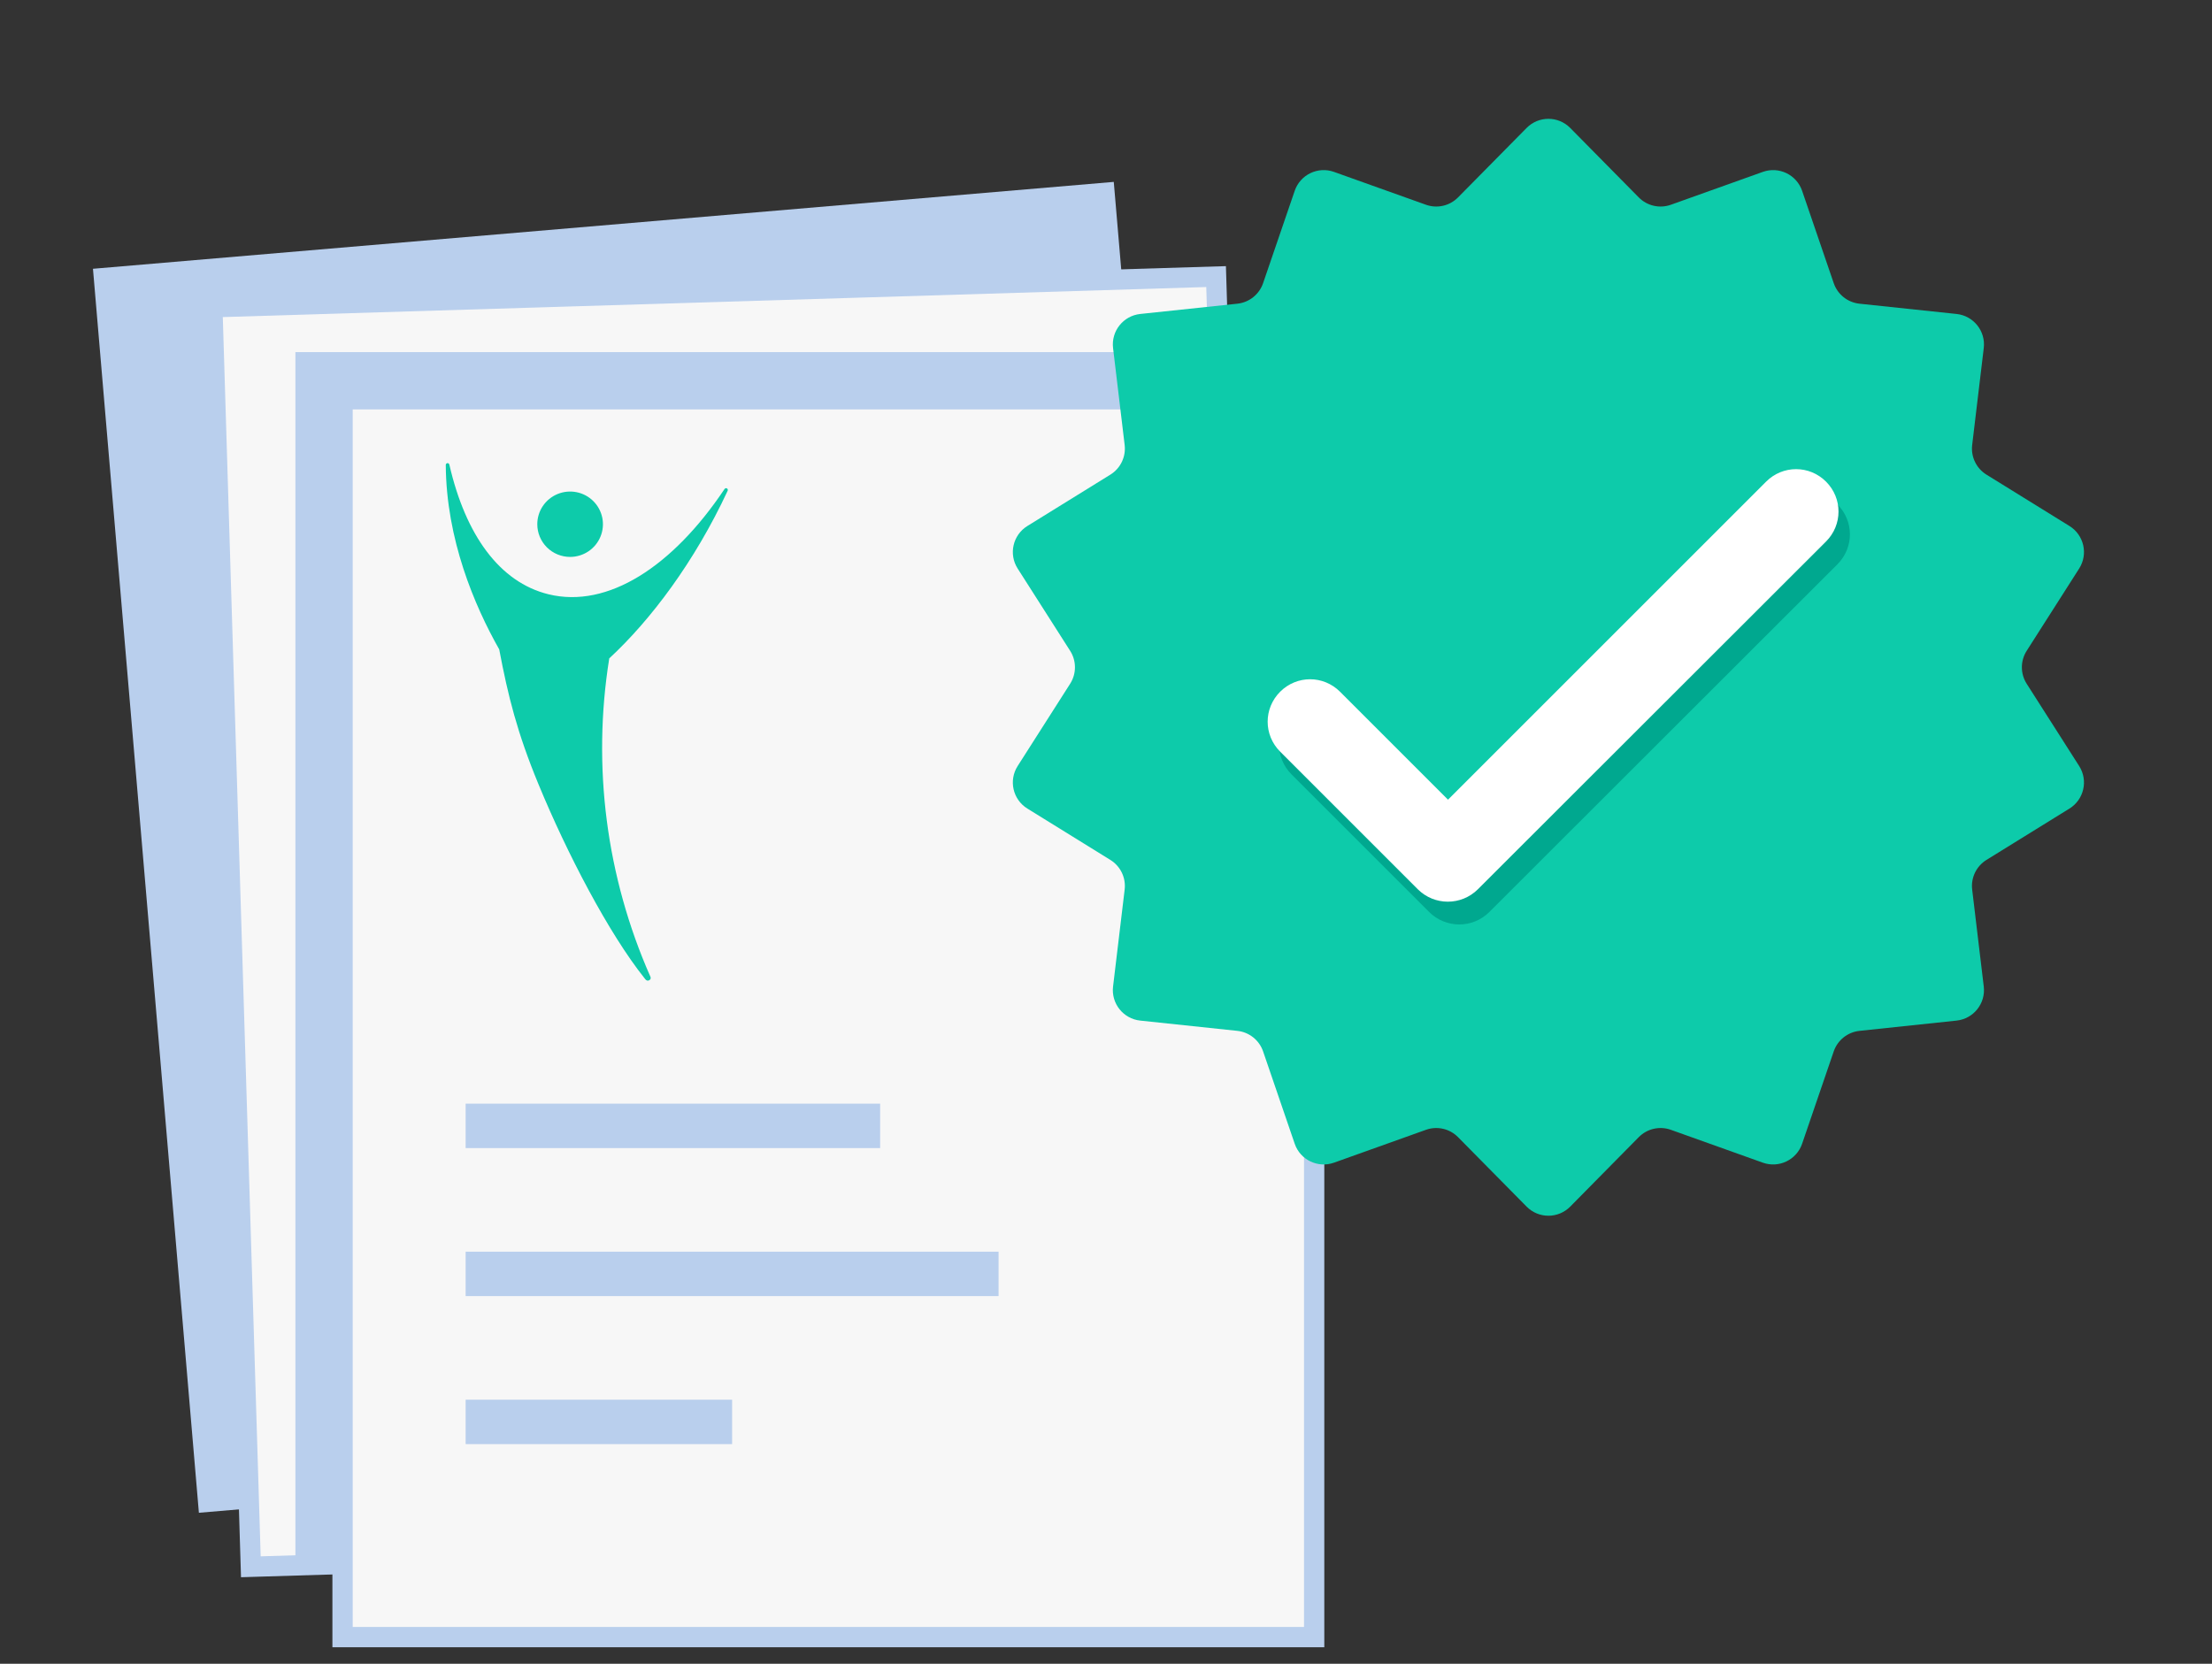 <?xml version="1.0" encoding="UTF-8"?>
<svg xmlns="http://www.w3.org/2000/svg" width="109" height="82" viewBox="0 0 109 82" fill="none">
  <rect x="0" y="0" width="109" height="82" fill="#333333" stroke="none"/>
  <rect x="4.581" y="13.247" width="50.484" height="61.533" transform="rotate(-4.866 4.581 13.247)" fill="#B9CFED"></rect>
  <rect x="10.464" y="15.143" width="49.484" height="62.106" transform="rotate(-1.75 10.464 15.143)" fill="#F7F7F7" stroke="#B9CFED"></rect>
  <path fill-rule="evenodd" clip-rule="evenodd" d="M14.557 17.354H61.609V19.543H16.745V77.538H14.557V17.354Z" fill="#B9CFED"></path>
  <rect x="16.88" y="19.678" width="47.877" height="61.008" fill="#F7F7F7" stroke="#B9CFED"></rect>
  <rect x="22.945" y="68.985" width="13.131" height="2.189" fill="#B9CFED"></rect>
  <rect x="22.945" y="61.69" width="26.262" height="2.189" fill="#B9CFED"></rect>
  <rect x="22.945" y="54.395" width="20.426" height="2.189" fill="#B9CFED"></rect>
  <path d="M28.093 27.448C28.413 27.448 28.726 27.353 28.992 27.176C29.258 26.999 29.465 26.748 29.587 26.453C29.71 26.159 29.742 25.835 29.68 25.523C29.617 25.21 29.463 24.923 29.237 24.698C29.011 24.473 28.723 24.319 28.409 24.257C28.095 24.195 27.77 24.227 27.474 24.349C27.179 24.471 26.926 24.677 26.748 24.942C26.57 25.207 26.476 25.518 26.476 25.837C26.476 26.264 26.646 26.674 26.949 26.976C27.253 27.278 27.664 27.448 28.093 27.448Z" fill="#0DCBAA"></path>
  <path d="M35.856 24.189C35.861 24.177 35.865 24.163 35.865 24.15C35.865 24.138 35.863 24.126 35.859 24.115C35.854 24.104 35.848 24.094 35.839 24.086C35.831 24.077 35.821 24.071 35.81 24.066C35.799 24.062 35.787 24.06 35.775 24.06C35.721 24.06 35.689 24.122 35.689 24.122C33.144 27.92 29.952 30.002 27.035 29.291C24.601 28.698 22.937 26.342 22.147 22.916C22.134 22.859 22.106 22.826 22.057 22.826C22.033 22.826 22.01 22.835 21.993 22.852C21.976 22.869 21.966 22.892 21.966 22.916C21.99 26.575 23.374 29.84 24.6 32.006C25.035 34.304 25.483 36.107 26.538 38.66C27.935 42.044 29.991 46.001 31.778 48.236C31.786 48.246 31.863 48.367 31.973 48.321C32.006 48.309 32.033 48.285 32.05 48.255C32.058 48.236 32.063 48.217 32.063 48.197C32.063 48.177 32.058 48.157 32.05 48.139C29.875 43.212 29.17 37.765 30.022 32.449C32.063 30.56 34.224 27.693 35.856 24.189Z" fill="#0DCBAA"></path>
  <path d="M75.226 6.306C75.817 5.707 76.784 5.707 77.375 6.306L80.753 9.73C81.166 10.148 81.783 10.289 82.336 10.091L86.866 8.472C87.658 8.189 88.529 8.608 88.802 9.404L90.36 13.956C90.55 14.511 91.045 14.906 91.629 14.968L96.413 15.474C97.25 15.563 97.853 16.319 97.753 17.154L97.182 21.931C97.112 22.514 97.387 23.084 97.886 23.393L101.977 25.925C102.692 26.368 102.907 27.311 102.455 28.02L99.868 32.076C99.552 32.571 99.552 33.204 99.868 33.699L102.455 37.755C102.907 38.465 102.692 39.407 101.977 39.85L97.886 42.382C97.387 42.691 97.112 43.261 97.182 43.844L97.753 48.621C97.853 49.457 97.25 50.212 96.413 50.301L91.629 50.807C91.045 50.869 90.55 51.264 90.36 51.819L88.802 56.371C88.529 57.167 87.658 57.586 86.866 57.303L82.336 55.684C81.783 55.486 81.166 55.627 80.753 56.045L77.375 59.469C76.784 60.068 75.817 60.068 75.226 59.469L71.847 56.045C71.435 55.627 70.818 55.486 70.265 55.684L65.735 57.303C64.943 57.586 64.072 57.167 63.799 56.371L62.241 51.819C62.051 51.264 61.556 50.869 60.972 50.807L56.188 50.301C55.351 50.212 54.748 49.457 54.848 48.621L55.419 43.844C55.489 43.261 55.214 42.691 54.715 42.382L50.624 39.85C49.909 39.407 49.694 38.465 50.146 37.755L52.733 33.699C53.049 33.204 53.049 32.571 52.733 32.076L50.146 28.02C49.694 27.311 49.909 26.368 50.624 25.925L54.715 23.393C55.214 23.084 55.489 22.514 55.419 21.931L54.848 17.154C54.748 16.319 55.351 15.563 56.188 15.474L60.972 14.968C61.556 14.906 62.051 14.511 62.241 13.956L63.799 9.404C64.072 8.608 64.943 8.189 65.735 8.472L70.265 10.091C70.818 10.289 71.435 10.148 71.847 9.73L75.226 6.306Z" fill="#0DCBAA"></path>
  <path d="M90.542 27.812L73.391 44.947C72.57 45.767 71.243 45.767 70.422 44.947L63.643 38.167C62.822 37.346 62.822 36.036 63.643 35.215C64.463 34.395 65.774 34.395 66.595 35.215L71.915 40.535L87.59 24.86C88.411 24.039 89.721 24.039 90.542 24.86C91.363 25.68 91.362 26.991 90.542 27.812Z" fill="#00A88F"></path>
  <path d="M89.98 26.689L72.829 43.825C72.008 44.645 70.682 44.645 69.861 43.825L63.081 37.045C62.261 36.224 62.261 34.914 63.081 34.093C63.902 33.273 65.212 33.273 66.033 34.093L71.353 39.413L87.029 23.738C87.849 22.917 89.16 22.917 89.981 23.738C90.801 24.558 90.801 25.869 89.98 26.689Z" fill="white"></path>
</svg>

